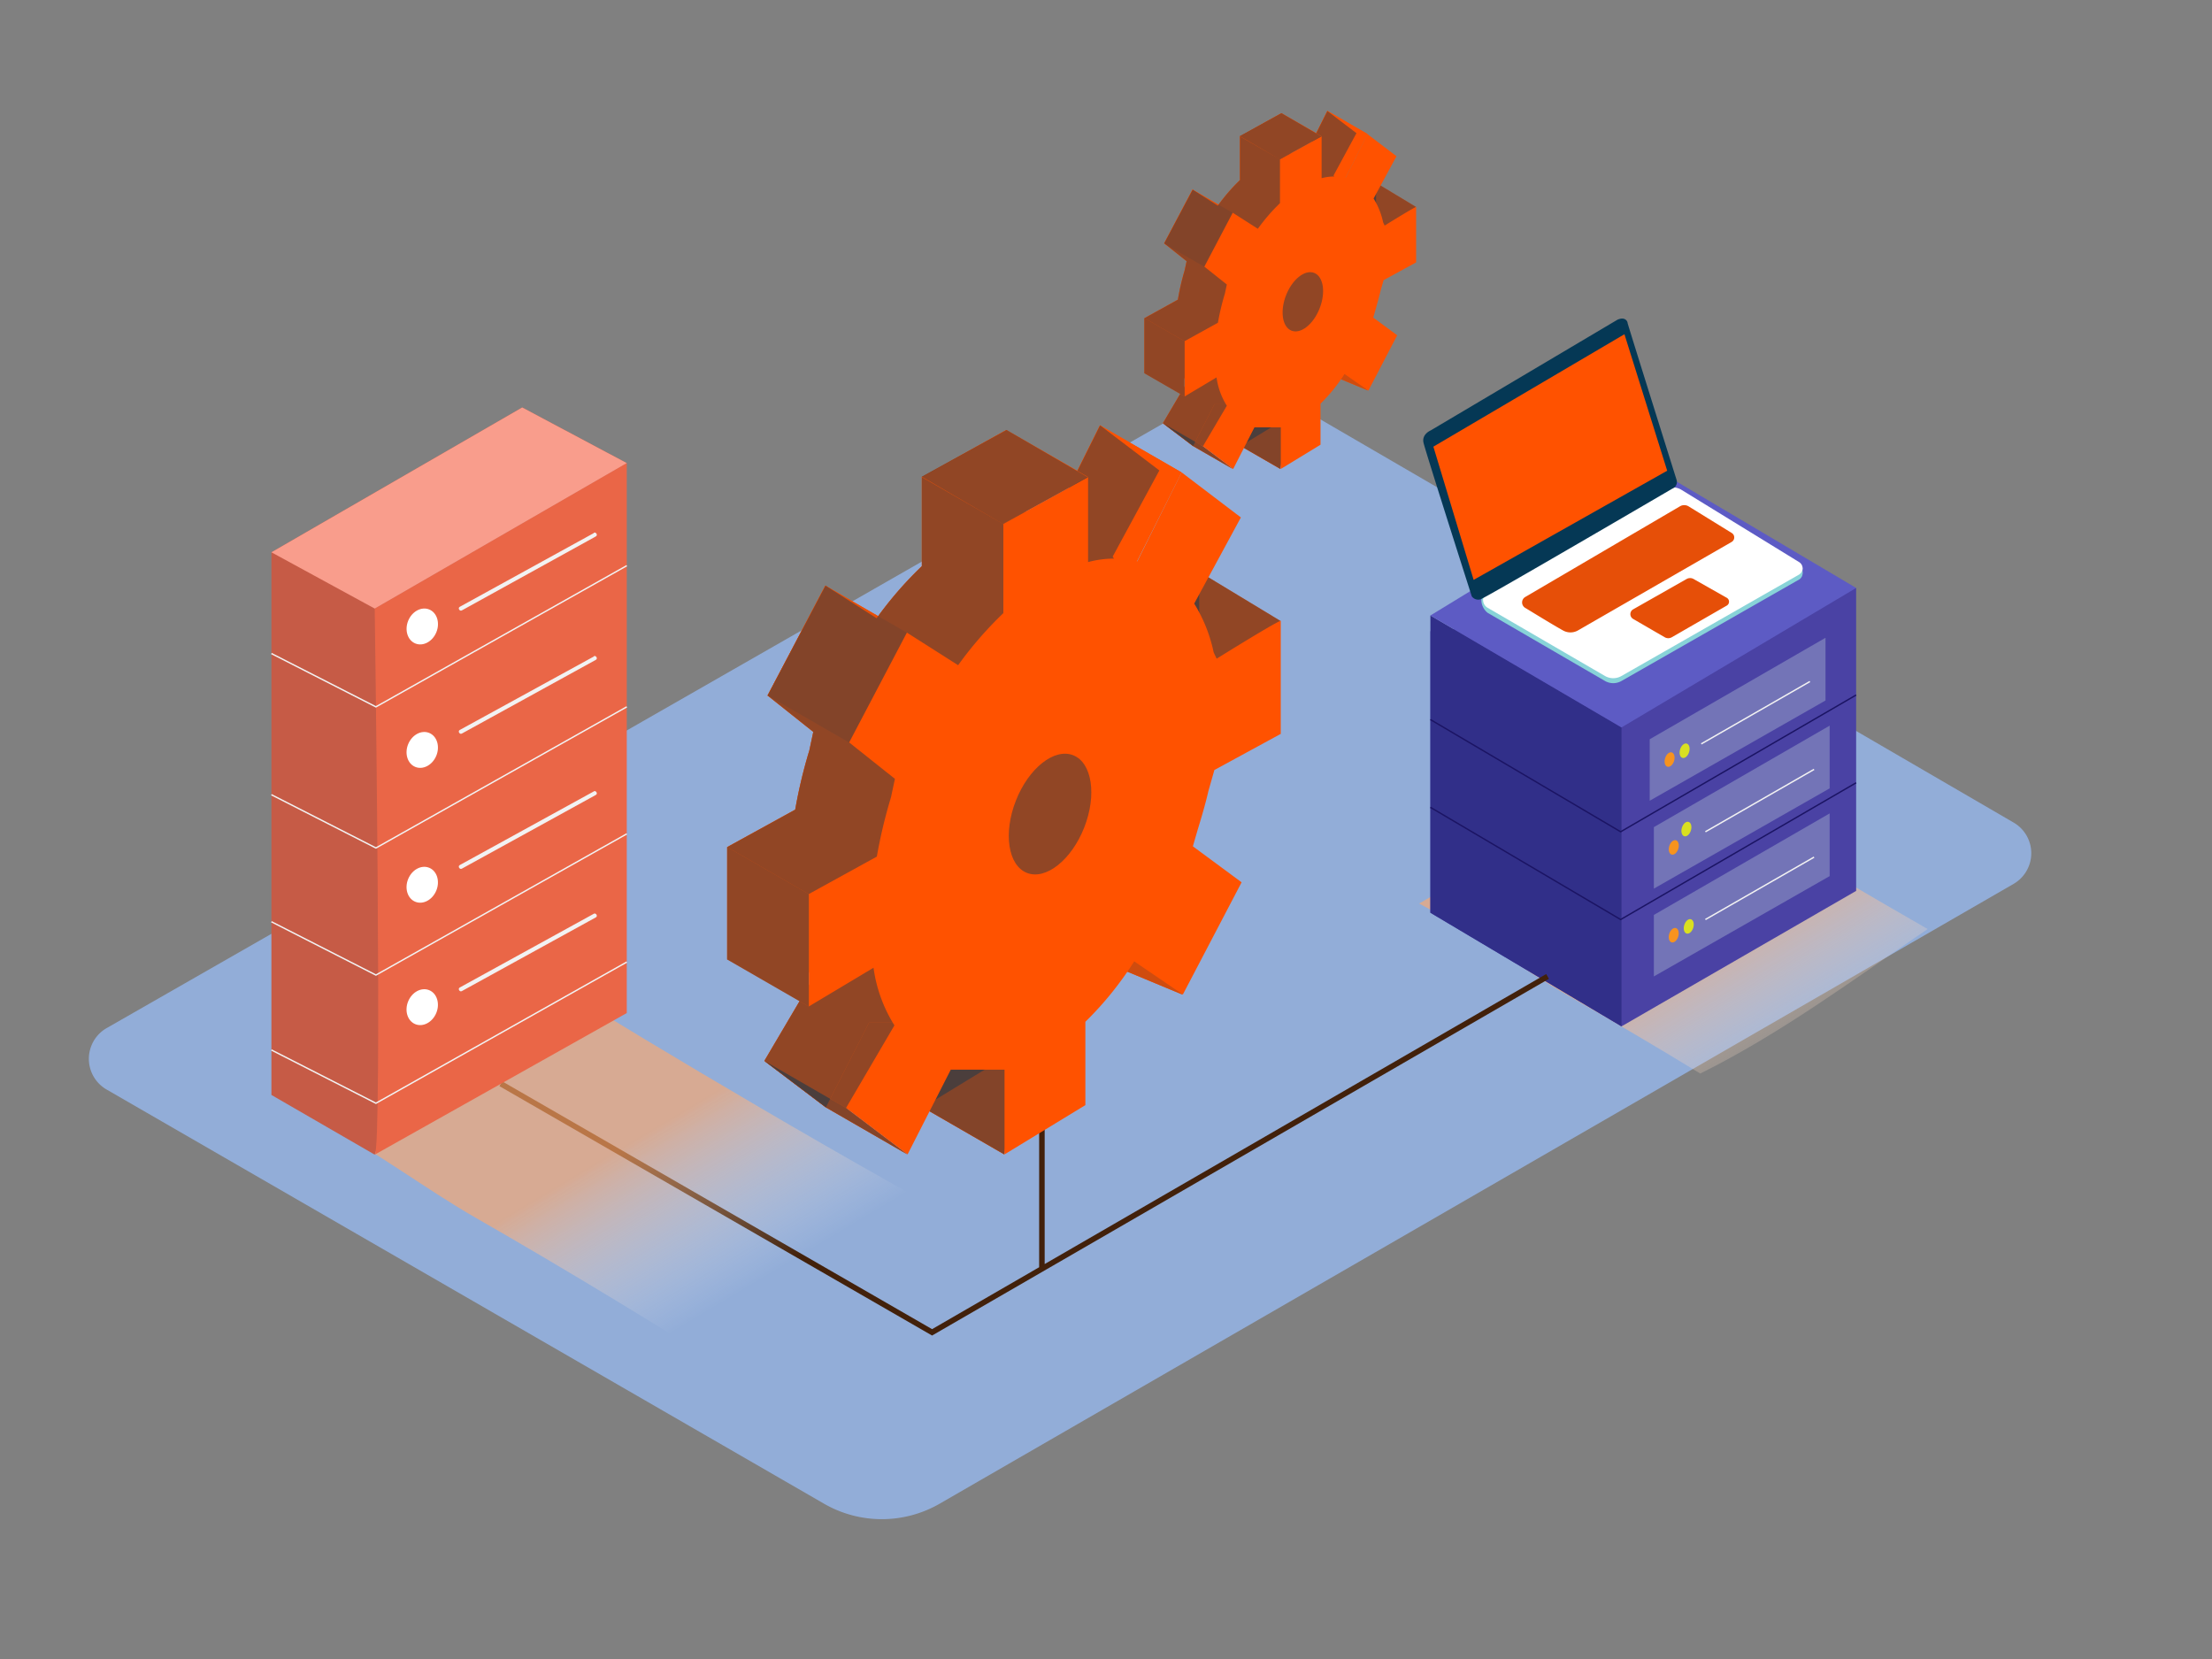 <svg xmlns="http://www.w3.org/2000/svg" xmlns:xlink="http://www.w3.org/1999/xlink" viewBox="0 0 400 300"><rect x="0" y="0" width="400" height="300" fill="#808080" stroke="none"/><defs><linearGradient id="a" x1="322.58" y1="199.19" x2="305.19" y2="170.05" gradientUnits="userSpaceOnUse"><stop offset="0" stop-color="#fff" stop-opacity="0"/><stop offset=".99" stop-color="#ffa86a"/></linearGradient><linearGradient id="b" x1="132.11" y1="234.81" x2="114.72" y2="205.67" xlink:href="#a"/></defs><title>151-160</title><g data-name="Layer 2" style="isolation:isolate"><path d="M364.1 148.73L228.49 69.86a6.41 6.41 0 0 0-6.41 0L19.29 185.91a6.41 6.41 0 0 0 0 11.12L149 271.91a20.93 20.93 0 0 0 20.93 0l194.2-112.08a6.41 6.41 0 0 0-.03-11.1z" fill="#92add8"/><path d="M348.58 168c-19.62-11.26-39.93-23.47-49.45-29.43l-42.5 24.82c9.46 5 18.32 11.71 27.1 16.74q12 6.84 23.73 14c14.6-7.24 27.66-16.98 41.12-26.13z" opacity=".63" fill="url(#a)" style="mix-blend-mode:multiply"/><path fill="#4a42a4" d="M335.65 106.32v54.78l-42.43 24.5-34.56-20.55v-50.9"/><path fill="#312f89" d="M293.22 185.6v-54.06l-34.56-20.24v53.75l34.56 20.55z"/><path fill="#5d5bc4" d="M300.71 85.62l34.94 20.7-42.43 25.22-34.56-20.24 42.05-25.68z"/><path fill="#7374b7" d="M330.11 115.33v11.34l-31.79 18.13v-11.12l31.79-18.35z"/><ellipse cx="301.93" cy="137.36" rx="1.35" ry=".85" transform="rotate(-72.94 301.917 137.367)" fill="#f7931e"/><ellipse cx="304.64" cy="135.77" rx="1.35" ry=".85" transform="rotate(-72.94 304.625 135.77)" fill="#d9e021"/><path fill="none" stroke="#f2f2f2" stroke-miterlimit="10" stroke-width=".25" d="M307.64 134.52l19.65-11.28"/><path fill="#7374b7" d="M330.86 131.22v11.34l-31.79 18.13v-11.12l31.79-18.35z"/><ellipse cx="302.68" cy="153.26" rx="1.35" ry=".85" transform="rotate(-72.94 302.664 153.254)" fill="#f7931e"/><ellipse cx="305.39" cy="151.67" rx="1.35" ry=".85" transform="matrix(.29 -.96 .96 .29 70.79 399.11)" fill="#d9e021"/><path fill="none" stroke="#f2f2f2" stroke-miterlimit="10" stroke-width=".25" d="M308.39 150.41l19.65-11.28"/><path fill="#7374b7" d="M330.86 147.09v11.34l-31.79 18.14v-11.12l31.79-18.36z"/><ellipse cx="302.68" cy="169.13" rx="1.35" ry=".85" transform="rotate(-72.94 302.664 169.133)" fill="#f7931e"/><ellipse cx="305.39" cy="167.54" rx="1.35" ry=".85" transform="rotate(-72.94 305.372 167.536)" fill="#d9e021"/><path fill="none" stroke="#f2f2f2" stroke-miterlimit="10" stroke-width=".25" d="M308.39 166.28L328.04 155"/><path fill="none" stroke="#1b1464" stroke-miterlimit="10" stroke-width=".25" d="M258.66 130.12l34.4 20.29 42.59-24.73"/><path fill="none" stroke="#1b1464" stroke-miterlimit="10" stroke-width=".25" d="M258.66 145.99l34.4 20.29 42.59-24.73"/><path d="M215.4 79c.1.19.58 2 1 1.62s2.38.48 2.38.48l5.6-7.12-.74-2.32h-5" fill="#ff5200"/><path d="M242.43 48.34l.53-1.85 5.88-3.21v-10c0-.2-5.69 3.34-5.69 3.34l-.27-.56a13.45 13.45 0 0 0-1.73-4.33l4.14-7.65-5.26-4-3.94 7.89a9 9 0 0 0-4.34.08v-7.58l-7.53 4.18v7.92a33.31 33.31 0 0 0-4 4.63l-4.54-2.9-5.16 9.7 4.06 3.23-.35 1.64a44.71 44.71 0 0 0-1.23 5.32l-6 3.32v10l5.75-3.43a12.94 12.94 0 0 0 1.86 5.12l-4.31 7.31 5.46 4.13 3.84-7.53h4.77v7.53l7.18-4.38v-7.4a29.68 29.68 0 0 0 4.34-5.37l4.32 3 5.21-10-4.42-3.21.43-1.5c.41-1.15.73-2.31 1-3.44z" fill="#ff5200"/><path fill="#ff5200" d="M256.08 37.43l-6.66-4.02-1.66 2.46 2.58 5.39M247.37 70.61l-4.92-2.05v-2.98M231.53 84.8l-7.23-4.17 1.84-5.47 6.51 1.91-1.12 7.73zM240.04 20.06l7.24 4.17-3.98 7.91-4.34.08-1-7.99 2.08-4.17z"/><ellipse cx="235.61" cy="54.59" rx="5.61" ry="3.26" transform="rotate(-68.55 235.591 54.59)" fill="#ff5200"/><path fill="#ff5200" d="M224.2 24.65l7.24 4.17 7.52-4.18-7.23-4.17-7.53 4.18zM222.88 38.47l-7.24-4.17-5.12 9.75 7.23 4.17 5.13-9.75zM210.23 76.5l7.24 4.17 5.46 4.13-7.24-4.17-5.46-4.13z"/><path d="M215.4 79c.1.19.58 2 1 1.62s2.38.48 2.38.48l5.6-7.12-.74-2.32h-5" fill="#053855" opacity=".44"/><path d="M242.43 48.34l.53-1.85 5.88-3.21v-10c0-.2-5.69 3.34-5.69 3.34l-.27-.56a13.45 13.45 0 0 0-1.73-4.33l4.14-7.65-5.26-4-3.94 7.89a9 9 0 0 0-4.34.08v-7.58l-7.53 4.18v7.92a33.31 33.31 0 0 0-4 4.63l-4.54-2.9-5.16 9.7 4.06 3.23-.35 1.64a44.71 44.71 0 0 0-1.23 5.32l-6 3.32v10l5.75-3.43a12.94 12.94 0 0 0 1.86 5.12l-4.31 7.31 5.46 4.13 3.84-7.53h4.77v7.53l7.18-4.38v-7.4a29.68 29.68 0 0 0 4.34-5.37l4.32 3 5.21-10-4.42-3.21.43-1.5c.41-1.15.73-2.31 1-3.44z" fill="#ff5200"/><path fill="#053855" opacity=".44" d="M256.08 37.43l-6.66-4.02-1.66 2.46 2.58 5.39"/><path fill="#ff5200" d="M247.37 70.61l-4.92-2.05v-2.98M231.53 84.8l-7.23-4.17 1.84-5.47 6.51 1.91-1.12 7.73zM240.04 20.06l7.24 4.17-3.98 7.91-4.34.08-1-7.99 2.08-4.17z"/><ellipse cx="235.61" cy="54.59" rx="5.61" ry="3.26" transform="rotate(-68.55 235.591 54.59)" fill="#ff5200"/><path fill="#ff5200" d="M222.88 38.47l-7.24-4.17-5.12 9.75 7.23 4.17 5.13-9.75zM210.23 76.5l7.24 4.17 5.46 4.13-7.24-4.17-5.46-4.13z"/><path d="M242.43 48.34l.53-1.85 5.88-3.21v-10c0-.2-5.69 3.34-5.69 3.34l-.27-.56a13.45 13.45 0 0 0-1.73-4.33l4.14-7.65-5.26-4-3.94 7.89a9 9 0 0 0-4.34.08v-7.58l-7.53 4.18v7.92a33.31 33.31 0 0 0-4 4.63l-4.54-2.9-5.16 9.7 4.06 3.23-.35 1.64a44.71 44.71 0 0 0-1.23 5.32l-6 3.32v10l5.75-3.43a12.94 12.94 0 0 0 1.86 5.12l-4.31 7.31 5.46 4.13 3.84-7.53h4.77v7.53l7.18-4.38v-7.4a29.68 29.68 0 0 0 4.34-5.37l4.32 3 5.21-10-4.42-3.21.43-1.5c.41-1.15.73-2.31 1-3.44z" fill="#053855" opacity=".44"/><path fill="#053855" opacity=".1" d="M247.37 70.61l-4.92-2.05v-2.98M231.53 84.8l-7.23-4.17 1.84-5.47 6.51 1.91-1.12 7.73z"/><ellipse cx="235.61" cy="54.59" rx="5.61" ry="3.26" transform="rotate(-68.55 235.591 54.59)" fill="#053855" opacity=".1"/><path fill="#053855" opacity=".1" d="M222.88 38.47l-7.24-4.17-5.12 9.75 7.23 4.17 5.13-9.75zM210.23 76.5l7.24 4.17 5.46 4.13-7.24-4.17-5.46-4.13zM247.37 70.61l-4.92-2.05v-2.98"/><path fill="#053855" opacity=".44" d="M231.53 84.8l-7.23-4.17 1.84-5.47 6.51 1.91-1.12 7.73z"/><path d="M249.67 52.51l.53-1.85 5.88-3.21v-10c0-.2-5.69 3.34-5.69 3.34l-.27-.56a13.45 13.45 0 0 0-1.73-4.33l4.14-7.65-5.26-4-3.94 7.89a9 9 0 0 0-4.34.08v-7.58l-7.53 4.18v7.92a33.31 33.31 0 0 0-4 4.63l-4.54-2.9-5.13 9.75 4.06 3.23-.35 1.64a44.71 44.71 0 0 0-1.26 5.27l-6 3.32v10l5.75-3.43a12.94 12.94 0 0 0 1.86 5.12l-4.31 7.31 5.46 4.13 3.84-7.53h4.77v7.52l7.18-4.38V73a29.68 29.68 0 0 0 4.34-5.37l4.32 3 5.21-10-4.33-3.2.43-1.5c.31-1.13.64-2.28.91-3.42z" fill="#ff5200"/><ellipse cx="235.61" cy="54.59" rx="5.61" ry="3.26" transform="rotate(-68.55 235.591 54.59)" fill="#053855" opacity=".44"/><path fill="#053855" opacity=".44" d="M210.23 76.5l7.24 4.17 5.46 4.13-7.24-4.17-5.46-4.13z"/><path fill="#ff5200" d="M224.2 24.65l7.24 4.17 7.52-4.18-7.23-4.17-7.53 4.18z"/><path fill="#053855" opacity=".44" d="M224.2 24.62l7.22 4.2 7.54-4.15-7.22-4.2-7.54 4.15z"/><path fill="#ff5200" d="M206.94 57.51l7.23 4.17v9.99l-7.23-4.17v-9.99z"/><path fill="#053855" opacity=".44" d="M206.94 57.51l7.23 4.17v9.99l-7.23-4.17v-9.99z"/><path fill="#adcee1" d="M325.95 102.62l.01 1.09-.55.67"/><path d="M304.05 89.47l21.28 13.07a1.32 1.32 0 0 1 0 2.26l-32.13 18.35a3 3 0 0 1-2.95 0L269 110.81c-1.54-1.26-1.44-3.63 0-3.74l32-17.63a3 3 0 0 1 3.05.03z" fill="#88d3d8"/><path d="M304.05 88.57l21.28 13.07a1.32 1.32 0 0 1 0 2.26l-32.13 18.35a3 3 0 0 1-2.95 0L269 109.9a1.64 1.64 0 0 1 0-2.83l32-18.54a3 3 0 0 1 3.05.04z" fill="#fff"/><path d="M303.18 86.78s-8.93-28.41-8.87-28.41-.28-1.26-1.85-.54l-33.74 20s-1.64.67-1.31 2.2 8.73 27.8 8.73 27.8a1.43 1.43 0 0 0 1.6.54c1-.32 34.66-20 34.66-20a1.29 1.29 0 0 0 .78-1.59z" fill="#053855"/><path fill="#ff5200" d="M293.75 60.44L259.2 80.77l7.28 24.09 35-19.74-7.73-24.68zM305.37 91.58l7.78 4.8a.94.94 0 0 1 0 1.61l-27.79 16a2.74 2.74 0 0 1-2.74 0c-1.8-1-4.88-2.9-6.78-4.05a1.14 1.14 0 0 1 0-2l28-16.41a1.52 1.52 0 0 1 1.53.05zM305 104.7l-9.71 5.51a1 1 0 0 0 0 1.69l5.74 3.33a1.29 1.29 0 0 0 1.29 0l9.93-5.72a.81.81 0 0 0 0-1.41l-6-3.4a1.29 1.29 0 0 0-1.25 0z"/><path d="M305.37 91.58l7.78 4.8a.94.94 0 0 1 0 1.61l-27.79 16a2.74 2.74 0 0 1-2.74 0c-1.8-1-4.88-2.9-6.78-4.05a1.14 1.14 0 0 1 0-2l28-16.41a1.52 1.52 0 0 1 1.53.05zM305 104.7l-9.71 5.51a1 1 0 0 0 0 1.69l5.74 3.33a1.29 1.29 0 0 0 1.29 0l9.93-5.72a.81.81 0 0 0 0-1.41l-6-3.4a1.29 1.29 0 0 0-1.25 0z" fill="#053855" opacity=".1"/><path fill="none" stroke="#42210b" stroke-miterlimit="10" d="M90.57 195.98l77.98 44.95 111.3-64.36M188.41 180.73v48.72"/><path d="M148.75 197c.19.39 1.17 4.08 1.95 3.3s4.85 1 4.85 1l11.4-14.49-1.51-4.81h-10.26" fill="#ff5200"/><path d="M203.79 134.51l1.07-3.76 12-6.53V103.8c0-.4-11.59 6.81-11.59 6.81l-.54-1.14a27.39 27.39 0 0 0-3.52-8.82l8.44-15.58-10.72-8.15-8 16.06h-.07a18.24 18.24 0 0 0-8.84.16V77.76l-15.32 8.5v16.12a67.82 67.82 0 0 0-8.18 9.42l-9.24-5.9-10.48 19.87 8.27 6.58-.71 3.33a91.05 91.05 0 0 0-2.56 10.73l-12.3 6.77v20.33l11.7-7a26.34 26.34 0 0 0 3.8 10.44l-8.78 14.89 11.12 8.41 7.81-15.32h9.72v15.32l14.62-8.91v-15.06a60.44 60.44 0 0 0 8.83-10.93l8.8 6 10.62-20.29-8.81-6.51.87-3c.78-2.39 1.45-4.73 1.99-7.04z" fill="#ff5200"/><path fill="#ff5200" d="M231.58 112.3l-13.55-8.2-3.38 5.01 5.24 10.97M213.85 179.86l-10.03-4.17v-6.07M181.6 208.75l-14.73-8.5 3.74-11.14 13.25 3.9-2.26 15.74zM198.92 76.92l14.73 8.5-8.08 16.1-8.84.16-2.05-16.26 4.24-8.5z"/><ellipse cx="189.89" cy="147.22" rx="11.43" ry="6.64" transform="rotate(-68.55 189.879 147.22)" fill="#ff5200"/><path fill="#ff5200" d="M166.67 86.26l14.73 8.5 15.33-8.51-14.74-8.49-15.32 8.5zM163.97 114.4l-14.73-8.5-10.43 19.87 14.73 8.49 10.43-19.86zM138.22 191.84l14.74 8.5 11.11 8.41-14.73-8.5-11.12-8.41z"/><path d="M148.75 197c.19.39 1.17 4.08 1.95 3.3s4.85 1 4.85 1l11.4-14.49-1.51-4.81h-10.26" fill="#053855" opacity=".44"/><path d="M203.79 134.51l1.07-3.76 12-6.53V103.8c0-.4-11.59 6.81-11.59 6.81l-.54-1.14a27.39 27.39 0 0 0-3.52-8.82l8.44-15.58-10.72-8.15-8 16.06h-.07a18.24 18.24 0 0 0-8.84.16V77.76l-15.32 8.5v16.12a67.82 67.82 0 0 0-8.18 9.42l-9.24-5.9-10.48 19.87 8.27 6.58-.71 3.33a91.05 91.05 0 0 0-2.56 10.73l-12.3 6.77v20.33l11.7-7a26.34 26.34 0 0 0 3.8 10.44l-8.78 14.89 11.12 8.41 7.81-15.32h9.72v15.32l14.62-8.91v-15.06a60.44 60.44 0 0 0 8.83-10.93l8.8 6 10.62-20.29-8.81-6.51.87-3c.78-2.39 1.45-4.73 1.99-7.04z" fill="#ff5200"/><path fill="#053855" opacity=".44" d="M231.58 112.3l-13.55-8.2-3.38 5.01 5.24 10.97"/><path fill="#ff5200" d="M213.85 179.86l-10.03-4.17v-6.07M181.6 208.75l-14.73-8.5 3.74-11.14 13.25 3.9-2.26 15.74zM198.92 76.92l14.73 8.5-8.08 16.1-8.84.16-2.05-16.26 4.24-8.5z"/><ellipse cx="189.89" cy="147.22" rx="11.43" ry="6.64" transform="rotate(-68.55 189.879 147.22)" fill="#ff5200"/><path fill="#ff5200" d="M163.97 114.4l-14.73-8.5-10.43 19.87 14.73 8.49 10.43-19.86zM138.22 191.84l14.74 8.5 11.11 8.41-14.73-8.5-11.12-8.41z"/><path d="M203.79 134.51l1.07-3.76 12-6.53V103.8c0-.4-11.59 6.81-11.59 6.81l-.54-1.14a27.39 27.39 0 0 0-3.52-8.82l8.44-15.58-10.72-8.15-8 16.06h-.07a18.24 18.24 0 0 0-8.84.16V77.76l-15.32 8.5v16.12a67.82 67.82 0 0 0-8.18 9.42l-9.24-5.9-10.48 19.87 8.27 6.58-.71 3.33a91.05 91.05 0 0 0-2.56 10.73l-12.3 6.77v20.33l11.7-7a26.34 26.34 0 0 0 3.8 10.44l-8.78 14.89 11.12 8.41 7.81-15.32h9.72v15.32l14.62-8.91v-15.06a60.44 60.44 0 0 0 8.83-10.93l8.8 6 10.62-20.29-8.81-6.51.87-3c.78-2.39 1.45-4.73 1.99-7.04z" fill="#053855" opacity=".44"/><path fill="#053855" opacity=".1" d="M213.85 179.86l-10.03-4.17v-6.07M181.6 208.75l-14.73-8.5 3.74-11.14 13.25 3.9-2.26 15.74z"/><ellipse cx="189.89" cy="147.22" rx="11.43" ry="6.64" transform="rotate(-68.55 189.879 147.22)" fill="#053855" opacity=".1"/><path fill="#053855" opacity=".1" d="M163.97 114.4l-14.73-8.5-10.43 19.87 14.73 8.49 10.43-19.86zM138.22 191.84l14.74 8.5 11.11 8.41-14.73-8.5-11.12-8.41zM213.85 179.86l-10.03-4.17v-6.07"/><path fill="#053855" opacity=".44" d="M181.6 208.75l-14.73-8.5 3.74-11.14 13.25 3.9-2.26 15.74z"/><path d="M218.53 143l1.07-3.76 12-6.53V112.3c0-.4-11.59 6.81-11.59 6.81l-.54-1.14a27.39 27.39 0 0 0-3.52-8.82l8.44-15.58-10.72-8.15-8 16.06h-.07a18.24 18.24 0 0 0-8.84.16V86.25l-15.32 8.5v16.12a67.82 67.82 0 0 0-8.18 9.42L164 114.4l-10.44 19.86 8.27 6.58-.71 3.33a91.05 91.05 0 0 0-2.56 10.73l-12.3 6.77V182l11.7-7a26.34 26.34 0 0 0 3.78 10.42L153 200.34l11.12 8.41 7.81-15.32h9.72v15.32l14.62-8.91v-15.07a60.44 60.44 0 0 0 8.83-10.93l8.8 6 10.62-20.29-8.81-6.51.87-3c.73-2.39 1.42-4.73 1.95-7.04z" fill="#ff5200"/><ellipse cx="189.89" cy="147.22" rx="11.43" ry="6.64" transform="rotate(-68.55 189.879 147.22)" fill="#053855" opacity=".44"/><path fill="#053855" opacity=".44" d="M138.22 191.84l14.74 8.5 11.11 8.41-14.73-8.5-11.12-8.41z"/><path fill="#ff5200" d="M166.67 86.26l14.73 8.5 15.33-8.51-14.74-8.49-15.32 8.5z"/><path fill="#053855" opacity=".44" d="M166.67 86.2l14.7 8.55 15.36-8.44-14.7-8.55-15.36 8.44z"/><path fill="#ff5200" d="M131.51 153.18l14.74 8.5v20.33l-14.74-8.5v-20.33z"/><path fill="#053855" opacity=".44" d="M131.51 153.18l14.74 8.5v20.33l-14.74-8.5v-20.33z"/><path d="M85.93 220.16c17.05 9.76 33.79 20 50.44 30.48 13.73-6.67 27.55-14 44.13-26.17-23.87-12.44-64.43-36.65-79.17-45.87l-42.5 24.82c9.45 4.96 18.32 11.71 27.1 16.74z" opacity=".63" fill="url(#b)" style="mix-blend-mode:multiply"/><path fill="#c65b46" d="M113.34 83.74L94.43 73.68 49.08 99.87V198l18.68 10.8"/><path d="M67.76 208.8c1.42-.12 0-98.75 0-98.75l45.58-26.31v99.45z" fill="#ea6647"/><path fill="none" stroke="#f2f2f2" stroke-miterlimit="10" stroke-width=".25" d="M113.34 102.29l-45.36 25.53-18.9-9.64M113.34 127.82l-45.36 25.52-18.9-9.63M113.34 150.79l-45.36 25.53-18.9-9.64M113.34 173.97L67.98 199.5l-18.9-9.63"/><path fill="#f99d8c" d="M67.76 110.05L49.08 99.87l45.35-26.19 18.91 10.06-45.58 26.31z"/><ellipse cx="76.36" cy="113.3" rx="3.32" ry="2.75" transform="rotate(-67.72 76.351 113.292)" fill="#fff"/><path d="M107.38 96.4l-24.24 13.33c-.42.23 0 .88.38.65L107.75 97c.42-.23 0-.88-.38-.65z" fill="#f2f2f2"/><ellipse cx="76.36" cy="135.62" rx="3.32" ry="2.75" transform="rotate(-67.72 76.35 135.618)" fill="#fff"/><path d="M107.38 118.72L83.14 132c-.42.23 0 .88.38.65l24.23-13.33c.42-.23 0-.88-.38-.65z" fill="#f2f2f2"/><ellipse cx="76.36" cy="160" rx="3.32" ry="2.75" transform="rotate(-67.72 76.352 160)" fill="#fff"/><path d="M107.38 143.11l-24.24 13.32c-.42.23 0 .88.38.65l24.23-13.33c.42-.23 0-.88-.38-.65z" fill="#f2f2f2"/><ellipse cx="76.36" cy="182.14" rx="3.32" ry="2.75" transform="rotate(-67.72 76.346 182.139)" fill="#fff"/><path d="M107.38 165.24l-24.24 13.33c-.42.23 0 .88.38.65l24.23-13.33c.42-.23 0-.88-.38-.65z" fill="#f2f2f2"/></g></svg>